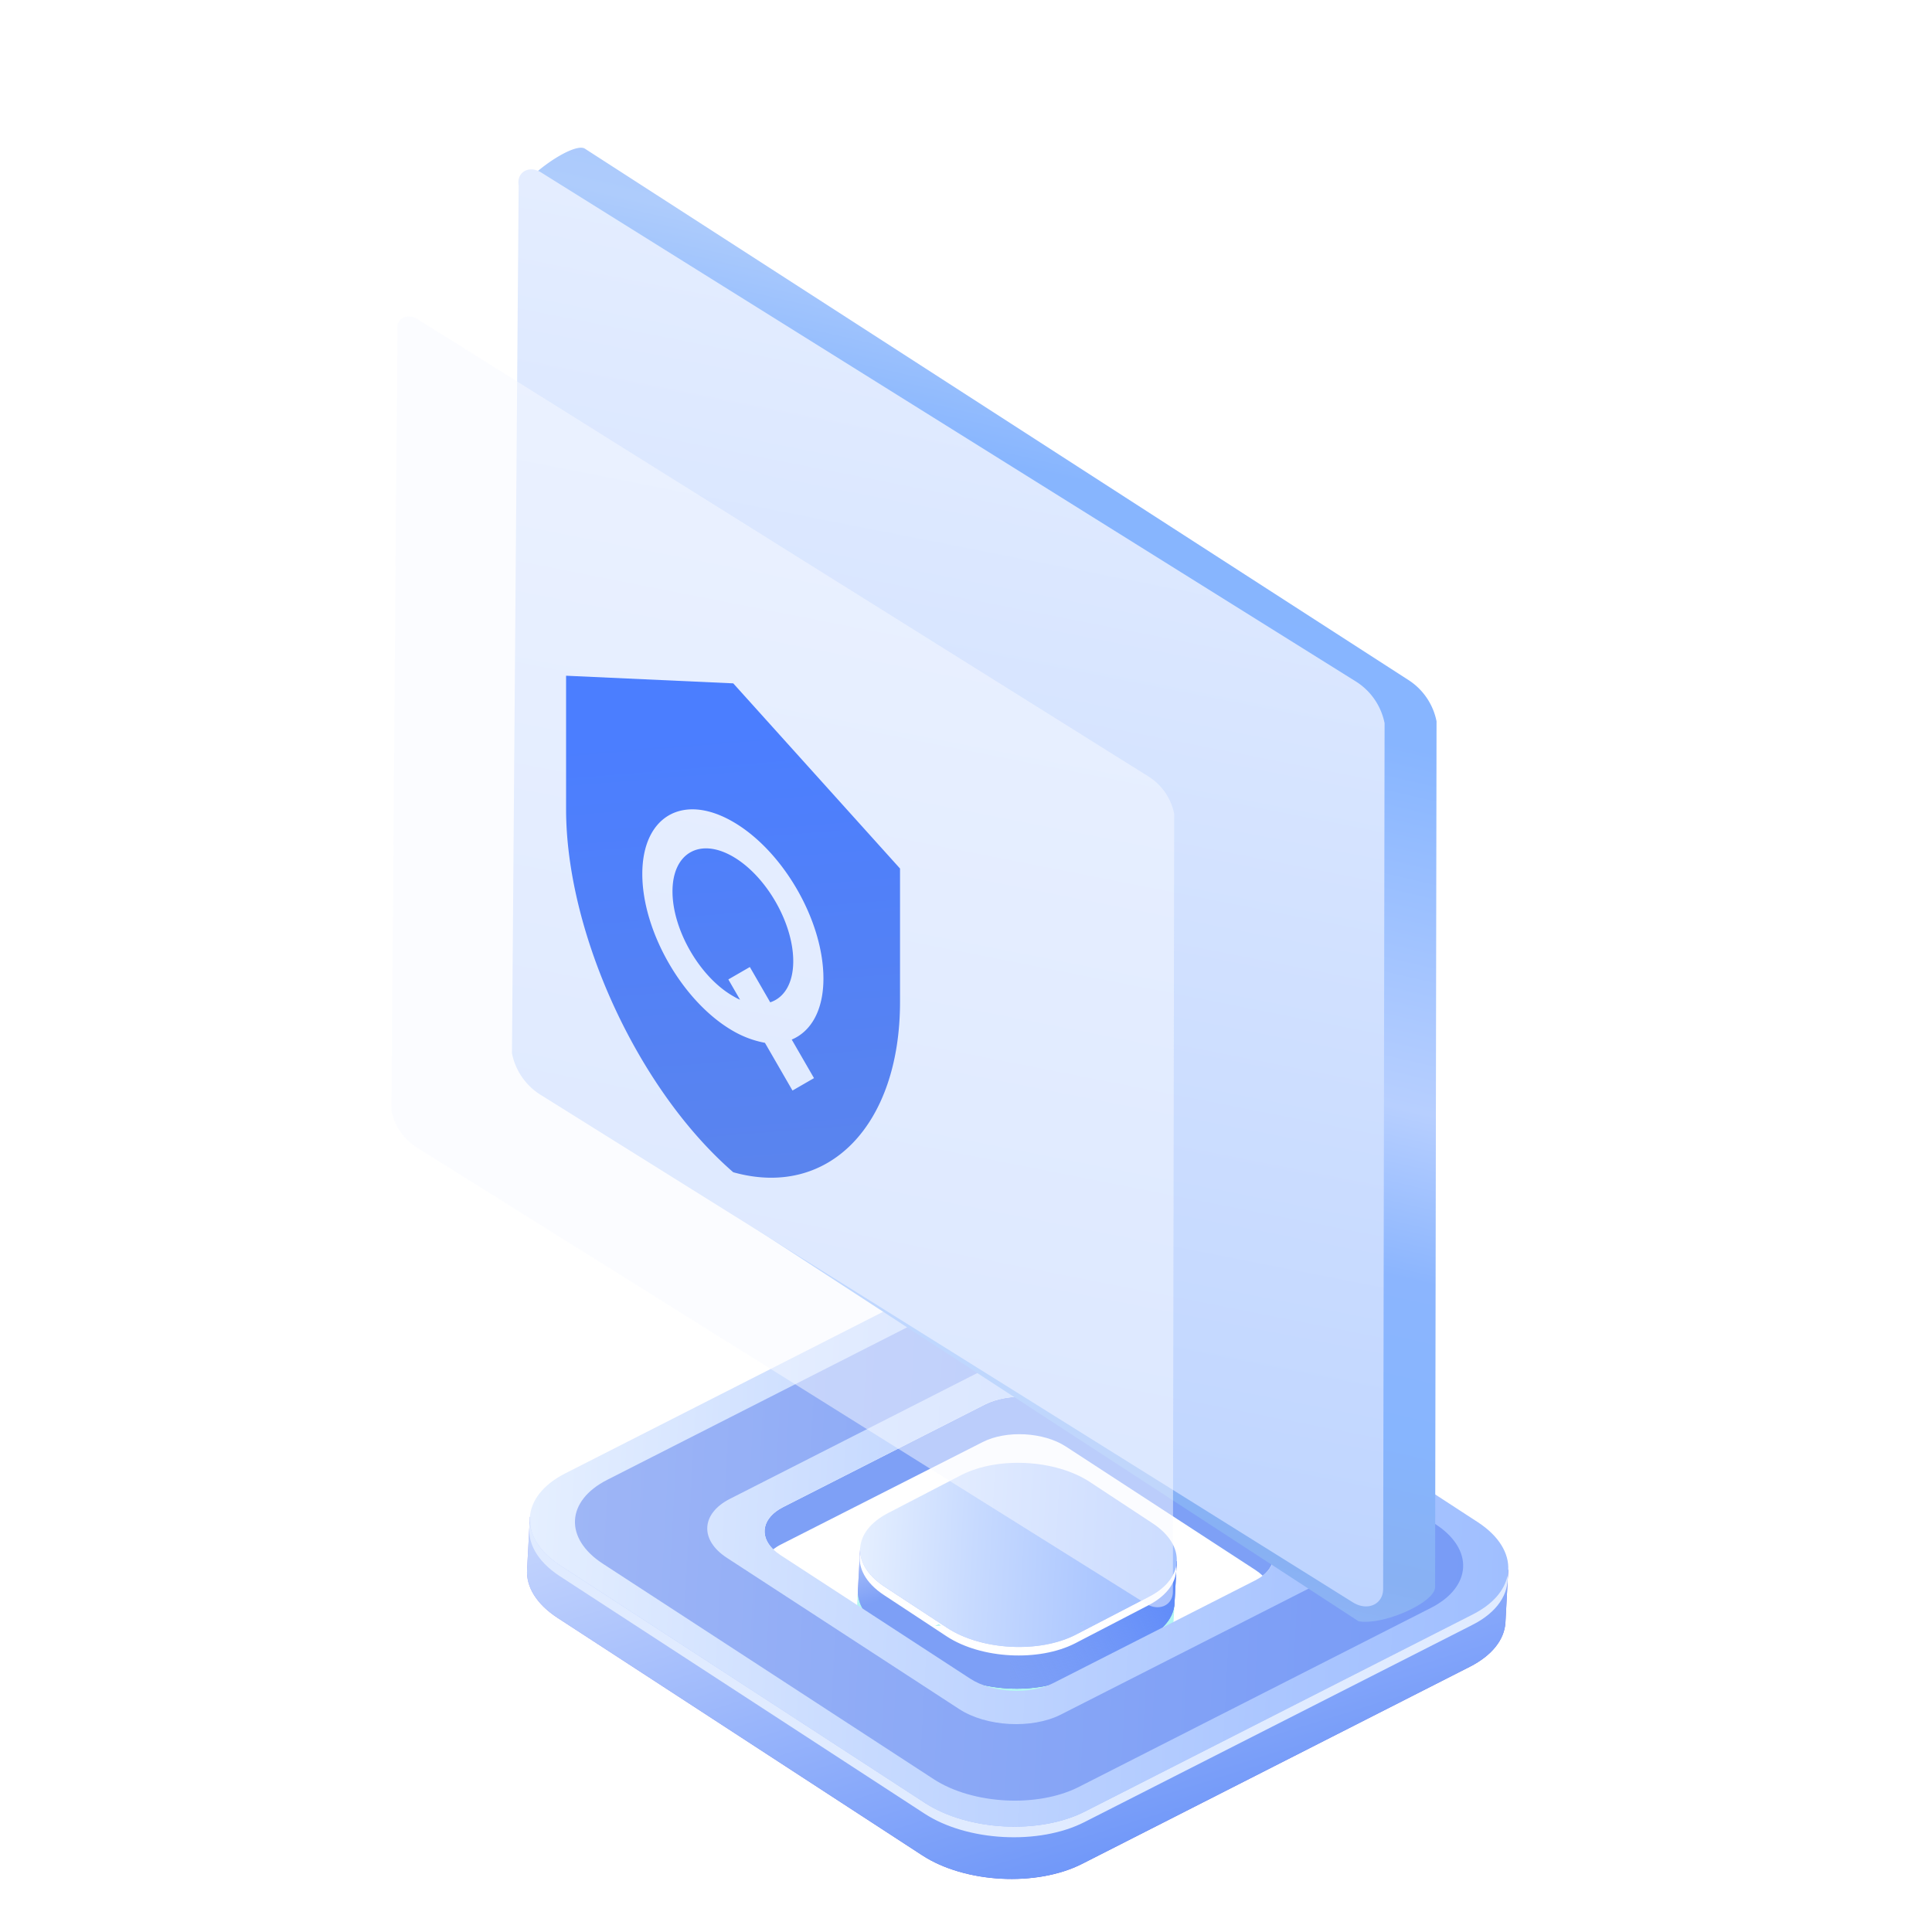 <svg xmlns="http://www.w3.org/2000/svg" width="232" height="232" fill="none"><path fill="#42E8E0" d="m140.837 196.251.225-4.209-2.322.914c1.117-5.123-7.043 6.276-9.374 6.472l1.81-.638-11.36.174-7.765.61.867-.439c-3.014-1.609-4.499-4.998-6.008-8.1l-2.509 1.322-1.357-1.761-.225 4.209c-.086 1.607.888 3.272 2.942 4.61l7.535 4.961c4.105 2.672 11.003 3.041 15.37.822l8.755-4.546c2.168-1.095 3.291-2.614 3.409-4.195.008-.069.012-.14.012-.21l-.005.004Z" opacity=".4"/><path fill="url(#a)" d="m141.045 192.396.262-4.899-2.2-1.383c-.847 3.837-5.538 6.144-9.373 6.471l1.81-.638-11.538 3.486-7.588-2.702.867-.439c-3.014-1.609-4.499-4.997-6.008-8.1l-2.515 1.351-1.469.344-.27 5.05c-.086 1.608.888 3.272 2.942 4.611l7.535 4.957c4.105 2.676 11.003 3.045 15.37.822l8.755-4.546c2.168-1.092 3.291-2.61 3.409-4.191.008-.07.012-.14.011-.21v.016Z"/><path fill="url(#b)" d="m141.045 192.396.262-4.899-2.2-1.383c-.847 3.837-5.538 6.144-9.373 6.471l1.81-.638-11.538 3.486-7.588-2.702.867-.439c-3.014-1.609-4.499-4.997-6.008-8.1l-2.515 1.351-1.469.344-.27 5.05c-.086 1.608.888 3.272 2.942 4.611l7.535 4.957c4.105 2.676 11.003 3.045 15.37.822l8.755-4.546c2.168-1.092 3.291-2.61 3.409-4.191.008-.07.012-.14.011-.21v.016Z"/><path fill="url(#c)" d="m129.733 192.593 1.81-.638-10.041 3.034-.416 7.782c2.78.149 5.598-.317 7.783-1.428l8.756-4.546c2.167-1.091 3.29-2.61 3.409-4.191.008-.069.011-.14.011-.21l.262-4.899-2.008-1.264-.219-.012c-.911 3.78-5.55 6.048-9.347 6.372Z"/><path fill="url(#d)" d="m113.768 195.5-7.534-4.961c-4.109-2.676-3.896-6.658.475-8.88l8.756-4.547c4.366-2.223 11.265-1.854 15.369.822l7.535 4.962c4.104 2.676 3.892 6.657-.475 8.88l-8.756 4.546c-4.366 2.219-11.265 1.85-15.37-.822Z"/><path fill="#fff" d="m137.896 191.776-8.756 4.546c-4.366 2.219-11.264 1.85-15.369-.822l-7.535-4.961c-1.834-1.196-2.811-2.653-2.932-4.095-.343 1.759.607 3.637 2.878 5.118l7.534 4.961c4.105 2.672 11.003 3.041 15.37.822l8.755-4.546c2.416-1.23 3.561-2.997 3.403-4.786-.274 1.424-1.402 2.782-3.348 3.763Z"/><path fill="#42E8E0" d="m112.287 195.26.719-.058-.282-.163-.437.221Zm17.832-.313-.038-.002-.48.172c.181-.026.356-.084.518-.17Zm8.913-6.307a2.26 2.26 0 0 0 .022-.419c-.007.129-.044.27-.081.415l.059.004Z" opacity=".4"/><path fill="url(#e)" d="m180.788 194.639.327-6.111-2.747-1.725c-1.058 4.793-6.914 7.649-11.704 8.081l-33.401 17.208-14.402 4.349-43.842-25.694 1.076-.55c-3.757-2.007-5.615-6.239-7.496-10.109l-3.134 1.665-1.832.408-.34 6.368c-.108 2.008 1.106 4.086 3.67 5.755l43.788 28.511c5.124 3.338 13.718 3.798 19.185 1.026l46.58-23.678c2.679-1.364 4.11-3.259 4.257-5.23l.014-.265.001-.009Z"/><path fill="url(#f)" d="m180.788 194.639.327-6.111-2.747-1.725c-1.058 4.793-6.914 7.649-11.704 8.081l-33.401 17.208-14.402 4.349-43.842-25.694 1.076-.55c-3.757-2.007-5.615-6.239-7.496-10.109l-3.134 1.665-1.832.408-.34 6.368c-.108 2.008 1.106 4.086 3.67 5.755l43.788 28.511c5.124 3.338 13.718 3.798 19.185 1.026l46.58-23.678c2.679-1.364 4.11-3.259 4.257-5.23l.014-.265.001-.009Z"/><path fill="#7EA0F6" d="M92.849 186.058c.291-.23.606-.43.938-.596l24.217-12.296c2.836-1.444 7.312-1.204 9.982.534l22.77 14.83c.313.203.605.435.874.692 1.885-1.486 1.697-3.653-.634-5.17l-22.753-14.854c-2.67-1.739-7.145-1.978-9.981-.534L94.035 180.98c-2.48 1.265-2.894 3.412-1.186 5.078Z"/><path fill="url(#g)" fill-rule="evenodd" d="m133.656 154.267 43.789 28.51c5.124 3.339 4.858 8.309-.593 11.086l-46.579 23.679c-5.468 2.771-14.061 2.312-19.185-1.026l-43.789-28.511c-5.128-3.339-4.862-8.313.593-11.086l46.575-23.678c5.472-2.772 14.061-2.313 19.189 1.026Zm-7.173 47.843 24.223-12.321-.001.004c2.836-1.439 2.974-4.028.292-5.762l-22.771-14.834c-2.67-1.739-7.145-1.978-9.981-.534l-24.21 12.313c-2.836 1.444-2.974 4.032-.308 5.766l22.775 14.834c2.666 1.734 7.145 1.974 9.981.534Z" clip-rule="evenodd"/><path fill="#3A65E8" fill-rule="evenodd" d="m132.617 157.132 39.745 25.884c4.656 3.013 4.413 7.546-.539 10.067l-42.278 21.498c-4.948 2.517-12.763 2.099-17.418-.931l-39.749-25.885c-4.65-3.03-4.41-7.546.538-10.063L115.2 156.2c4.948-2.521 12.763-2.103 17.418.932Zm-5.21 48.75 29.686-15.093c3.477-1.768 3.647-4.938.378-7.071l-27.907-18.173c-3.27-2.125-8.763-2.419-12.232-.654l-29.686 15.097c-3.47 1.769-3.639 4.938-.378 7.067l27.911 18.173c3.265 2.129 8.759 2.423 12.228.654Z" clip-rule="evenodd" opacity=".4"/><path fill="#E0EBFF" d="m176.853 193.859-46.579 23.678c-5.451 2.773-14.044 2.313-19.185-1.026L67.3 188c-2.29-1.49-3.501-3.31-3.658-5.113-.43 2.198.757 4.545 3.59 6.389l43.789 28.51c5.124 3.339 13.717 3.798 19.185 1.026l46.579-23.678c3.034-1.526 4.419-3.744 4.247-5.973-.344 1.779-1.742 3.46-4.179 4.698Z"/><path fill="url(#h)" fill-opacity=".8" d="M70.036 131.359a6.92 6.92 0 0 1-3.169-4.565l.734-94.127c-.245-1.434 1.12-2.247 2.435-1.434l87.948 55.392a6.947 6.947 0 0 1 3.16 4.565l-.174 93.894c0 1.698-1.712 2.461-3.291 1.485l-87.643-55.21Z"/><path fill="url(#i)" d="M66.871 132.01a7.613 7.613 0 0 1-3.485-5.022l-.897-103.65c-.275-1.587 6.294-6.384 7.741-5.489l98.799 63.745a7.668 7.668 0 0 1 3.475 5.022l-.173 103.96c0 1.86-6.24 4.641-9.192 4.109L66.871 132.01Z"/><g filter="url(#j)"><path fill="url(#k)" d="M64.962 133.282a7.617 7.617 0 0 1-3.485-5.023l.805-104.204c-.275-1.586 1.233-2.47 2.68-1.575L162.79 83.6a7.668 7.668 0 0 1 3.475 5.023l-.174 103.959c0 1.861-1.875 2.705-3.617 1.627l-97.513-60.928Z"/></g><g filter="url(#l)"><path fill="#F9FBFF" fill-opacity=".5" d="M50.126 137.846A6.84 6.84 0 0 1 47 133.334l.722-93.598c-.247-1.425 1.106-2.22 2.404-1.415l87.757 54.9A6.886 6.886 0 0 1 141 97.733l-.155 93.379c0 1.671-1.682 2.429-3.246 1.461l-87.473-54.727Z"/></g><g clip-path="url(#m)" filter="url(#n)"><path fill="url(#o)" d="M95.255 115.416c0 2.668-1.088 4.395-2.764 4.944l-2.447-4.238-2.583 1.491 1.405 2.433c-.272-.104-.59-.288-.861-.445-3.988-2.302-7.25-7.953-7.25-12.557s3.262-6.488 7.25-4.186c3.987 2.302 7.25 7.953 7.25 12.558Zm12.823-11.119v16.011c0 14.807-8.564 23.676-20.028 20.458-11.51-9.994-20.073-28.804-20.073-43.61V81.143l20.073.916 20.028 22.237Zm-13.005 20.537c2.311-.968 3.807-3.506 3.807-7.325 0-6.959-4.849-15.357-10.875-18.837-6.027-3.479-10.875-.627-10.875 6.279 0 6.907 4.848 15.357 10.875 18.836a12.098 12.098 0 0 0 3.851 1.439l3.308 5.729 2.583-1.491-2.674-4.63Z"/></g><defs><linearGradient id="a" x1="87.238" x2="95.655" y1="186.77" y2="213.182" gradientUnits="userSpaceOnUse"><stop stop-color="#BCBEFF"/><stop offset=".23" stop-color="#AAADF8"/><stop offset=".68" stop-color="#7C83E5"/><stop offset="1" stop-color="#5761D7"/></linearGradient><linearGradient id="b" x1="87.238" x2="95.655" y1="186.77" y2="213.182" gradientUnits="userSpaceOnUse"><stop stop-color="#CFDCFE"/><stop offset=".39" stop-color="#7D9FF6"/></linearGradient><linearGradient id="c" x1="140.543" x2="120.356" y1="190.377" y2="200.471" gradientUnits="userSpaceOnUse"><stop stop-color="#5F8BF9"/><stop offset="1" stop-color="#7299FB" stop-opacity="0"/></linearGradient><linearGradient id="d" x1="102.713" x2="140.708" y1="196.751" y2="198.783" gradientUnits="userSpaceOnUse"><stop stop-color="#E5EFFF"/><stop offset=".36" stop-color="#C7DAFF"/><stop offset=".77" stop-color="#ABC6FF"/><stop offset="1" stop-color="#A0BFFF"/></linearGradient><linearGradient id="e" x1="3.713" x2="15.925" y1="173.711" y2="244.58" gradientUnits="userSpaceOnUse"><stop stop-color="#BCBEFF"/><stop offset=".23" stop-color="#AAADF8"/><stop offset=".68" stop-color="#7C83E5"/><stop offset="1" stop-color="#5761D7"/></linearGradient><linearGradient id="f" x1="3.713" x2="32.218" y1="173.711" y2="264.842" gradientUnits="userSpaceOnUse"><stop offset=".062" stop-color="#E3EBFF"/><stop offset="1" stop-color="#638EF8"/></linearGradient><linearGradient id="g" x1="61.815" x2="179.301" y1="216.174" y2="222.457" gradientUnits="userSpaceOnUse"><stop stop-color="#E5EFFF"/><stop offset=".36" stop-color="#C7DAFF"/><stop offset=".77" stop-color="#ABC6FF"/><stop offset="1" stop-color="#A0BFFF"/></linearGradient><linearGradient id="h" x1="206.458" x2="70.525" y1="108.59" y2="28.466" gradientUnits="userSpaceOnUse"><stop stop-color="#B6C6FF"/><stop offset="1" stop-color="#89F7FE"/></linearGradient><linearGradient id="i" x1="115.407" x2="69.195" y1="-18.852" y2="179.322" gradientUnits="userSpaceOnUse"><stop stop-color="#93B6FC"/><stop offset=".248" stop-color="#AECCFC"/><stop offset=".351" stop-color="#87B5FE"/><stop offset=".459" stop-color="#87B5FF"/><stop offset=".668" stop-color="#B7CFFF"/><stop offset=".766" stop-color="#8BB5FE"/><stop offset=".856" stop-color="#87B5FE"/><stop offset=".941" stop-color="#88B1F3"/><stop offset="1" stop-color="#93B5F7"/></linearGradient><linearGradient id="k" x1="116.289" x2="84.076" y1="22.123" y2="185.766" gradientUnits="userSpaceOnUse"><stop stop-color="#E7EFFF"/><stop offset="1" stop-color="#BCD3FF"/></linearGradient><linearGradient id="o" x1="81.344" x2="85.657" y1="87.972" y2="140.946" gradientUnits="userSpaceOnUse"><stop stop-color="#4B7EFF"/><stop offset="1" stop-color="#5A84EE"/></linearGradient><filter id="j" width="104.789" height="177.907" x="61.477" y="18.56" color-interpolation-filters="sRGB" filterUnits="userSpaceOnUse"><feFlood flood-opacity="0" result="BackgroundImageFix"/><feBlend in="SourceGraphic" in2="BackgroundImageFix" result="shape"/><feColorMatrix in="SourceAlpha" result="hardAlpha" values="0 0 0 0 0 0 0 0 0 0 0 0 0 0 0 0 0 0 127 0"/><feOffset dy="1.781"/><feGaussianBlur stdDeviation="2.85"/><feComposite in2="hardAlpha" k2="-1" k3="1" operator="arithmetic"/><feColorMatrix values="0 0 0 0 1 0 0 0 0 1 0 0 0 0 1 0 0 0 1 0"/><feBlend in2="shape" result="effect1_innerShadow_1225_19135"/><feColorMatrix in="SourceAlpha" result="hardAlpha" values="0 0 0 0 0 0 0 0 0 0 0 0 0 0 0 0 0 0 127 0"/><feOffset dy="-3.563"/><feGaussianBlur stdDeviation="5.522"/><feComposite in2="hardAlpha" k2="-1" k3="1" operator="arithmetic"/><feColorMatrix values="0 0 0 0 1 0 0 0 0 1 0 0 0 0 1 0 0 0 1 0"/><feBlend in2="effect1_innerShadow_1225_19135" result="effect2_innerShadow_1225_19135"/></filter><filter id="l" width="102" height="163" x="43" y="34" color-interpolation-filters="sRGB" filterUnits="userSpaceOnUse"><feFlood flood-opacity="0" result="BackgroundImageFix"/><feGaussianBlur in="BackgroundImageFix" stdDeviation="2"/><feComposite in2="SourceAlpha" operator="in" result="effect1_backgroundBlur_1225_19135"/><feBlend in="SourceGraphic" in2="effect1_backgroundBlur_1225_19135" result="shape"/></filter><filter id="n" width="43.266" height="63.444" x="66.394" y="80.222" color-interpolation-filters="sRGB" filterUnits="userSpaceOnUse"><feFlood flood-opacity="0" result="BackgroundImageFix"/><feColorMatrix in="SourceAlpha" result="hardAlpha" values="0 0 0 0 0 0 0 0 0 0 0 0 0 0 0 0 0 0 127 0"/><feOffset dy=".659"/><feGaussianBlur stdDeviation=".791"/><feComposite in2="hardAlpha" operator="out"/><feColorMatrix values="0 0 0 0 0.949 0 0 0 0 0.966 0 0 0 0 1 0 0 0 0.66 0"/><feBlend in2="BackgroundImageFix" result="effect1_dropShadow_1225_19135"/><feBlend in="SourceGraphic" in2="effect1_dropShadow_1225_19135" result="shape"/><feColorMatrix in="SourceAlpha" result="hardAlpha" values="0 0 0 0 0 0 0 0 0 0 0 0 0 0 0 0 0 0 127 0"/><feOffset/><feGaussianBlur stdDeviation=".494"/><feComposite in2="hardAlpha" k2="-1" k3="1" operator="arithmetic"/><feColorMatrix values="0 0 0 0 0.138 0 0 0 0 0.348 0 0 0 0 0.879 0 0 0 1 0"/><feBlend in2="shape" result="effect2_innerShadow_1225_19135"/><feColorMatrix in="SourceAlpha" result="hardAlpha" values="0 0 0 0 0 0 0 0 0 0 0 0 0 0 0 0 0 0 127 0"/><feOffset dy="-.659"/><feGaussianBlur stdDeviation=".989"/><feComposite in2="hardAlpha" k2="-1" k3="1" operator="arithmetic"/><feColorMatrix values="0 0 0 0 0.312 0 0 0 0 0.485 0 0 0 0 0.929 0 0 0 1 0"/><feBlend in2="effect2_innerShadow_1225_19135" result="effect3_innerShadow_1225_19135"/></filter><clipPath id="m"><path fill="#fff" d="m59 61 58 33.487v66.972l-58-33.486z"/></clipPath></defs></svg>